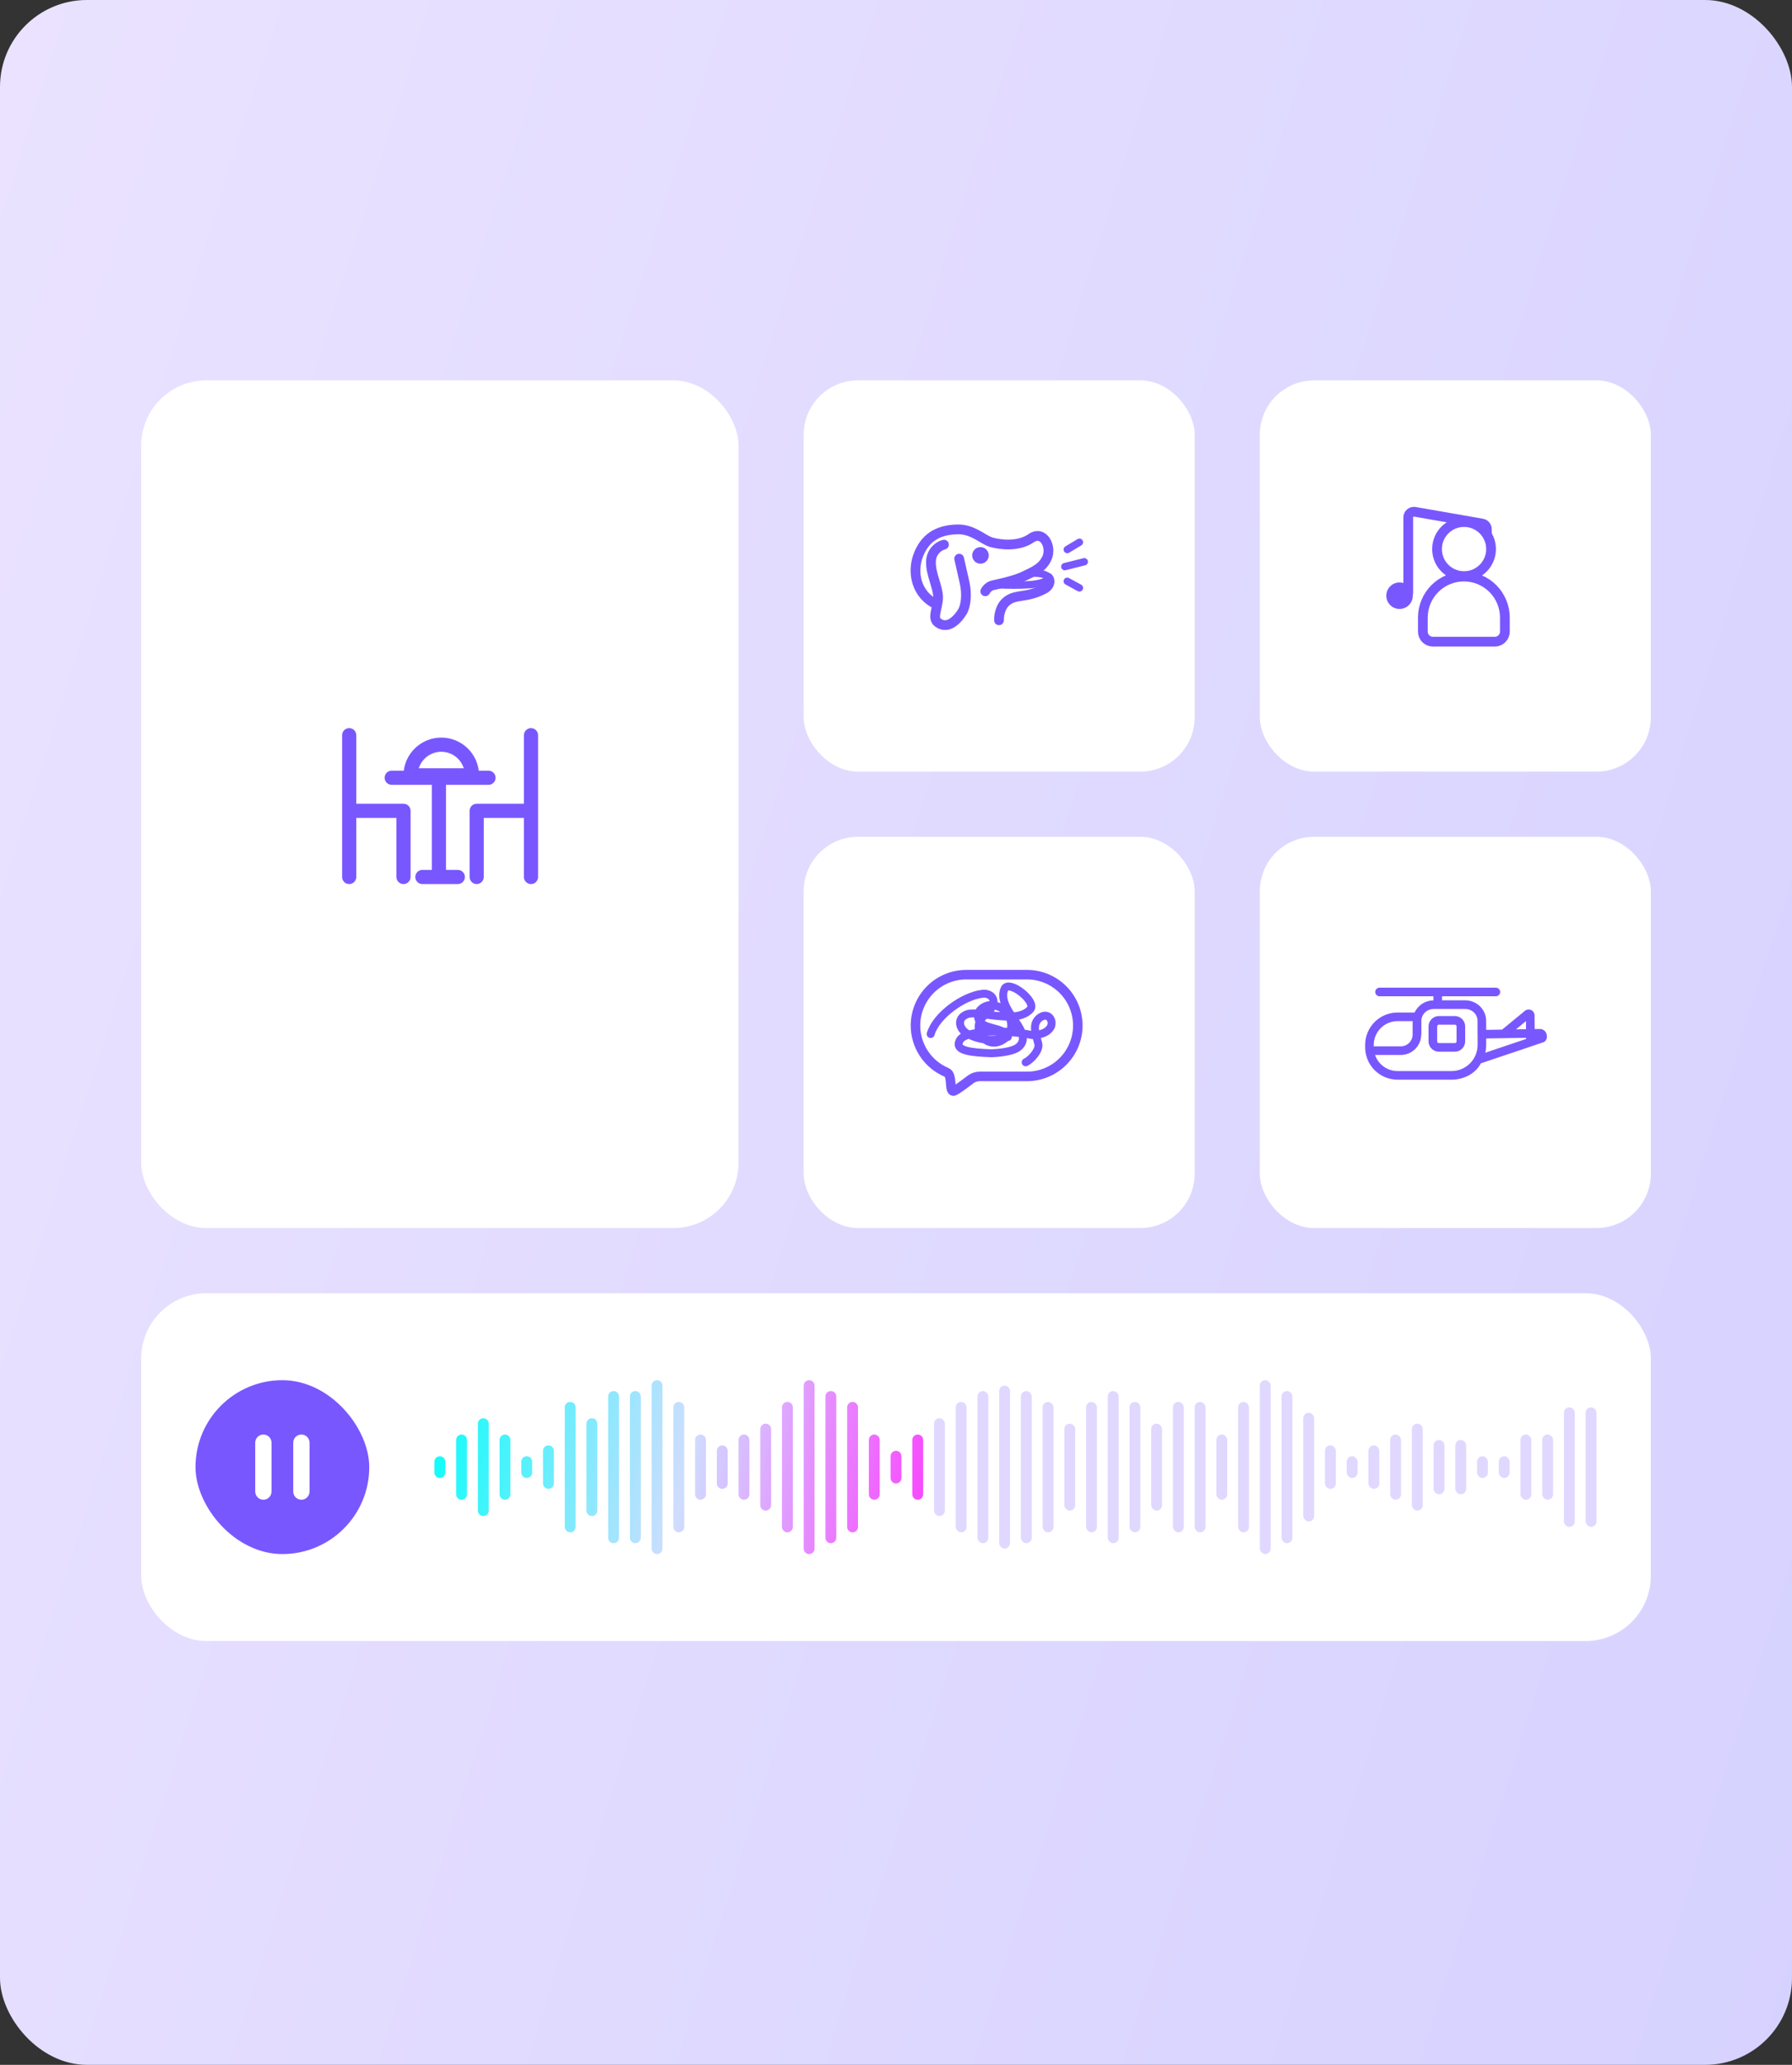 <svg width="330" height="380" viewBox="0 0 330 380" fill="none" xmlns="http://www.w3.org/2000/svg">
<rect x="0" y="0" width="330" height="380" fill="#333333" stroke="none"/>
<rect width="330" height="380" rx="16" fill="url(#paint0_linear_218_6458)"/>
<rect x="26" y="70" width="110" height="156" rx="12" fill="white"/>
<path fill-rule="evenodd" clip-rule="evenodd" d="M65.609 135.304C65.609 134.584 65.025 134 64.304 134C63.584 134 63 134.584 63 135.304V161.393C63 162.113 63.584 162.697 64.304 162.697C65.025 162.697 65.609 162.113 65.609 161.393V150.523H73.001V161.393C73.001 162.113 73.585 162.697 74.305 162.697C75.025 162.697 75.609 162.113 75.609 161.393V149.218C75.609 148.498 75.025 147.914 74.305 147.914H65.609V135.304ZM72.131 141.827C71.41 141.827 70.826 142.411 70.826 143.131C70.826 143.852 71.41 144.436 72.131 144.436H79.523V160.089H77.783C77.063 160.089 76.479 160.673 76.479 161.393C76.479 162.114 77.063 162.698 77.783 162.698H84.305C85.026 162.698 85.61 162.114 85.61 161.393C85.61 160.673 85.026 160.089 84.305 160.089H82.132V144.436H89.958C90.678 144.436 91.262 143.852 91.262 143.131C91.262 142.411 90.678 141.827 89.958 141.827H88.164C87.972 140.303 87.279 138.876 86.181 137.778C84.876 136.473 83.107 135.74 81.262 135.74C79.417 135.74 77.647 136.473 76.343 137.778C75.245 138.876 74.552 140.303 74.36 141.827H72.131ZM97.784 134C97.064 134 96.48 134.584 96.48 135.305V147.914H87.784C87.064 147.914 86.48 148.498 86.48 149.218V161.393C86.48 162.113 87.064 162.697 87.784 162.697C88.504 162.697 89.088 162.113 89.088 161.393V150.523H96.48V161.393C96.48 162.113 97.064 162.697 97.784 162.697C98.505 162.697 99.089 162.113 99.089 161.393V135.305C99.089 134.584 98.505 134 97.784 134ZM78.187 139.623C79.003 138.807 80.109 138.349 81.262 138.349C82.415 138.349 83.521 138.807 84.336 139.623C84.836 140.122 85.201 140.731 85.41 141.393L77.114 141.393C77.322 140.731 77.688 140.122 78.187 139.623Z" fill="#7957FF"/>
<rect x="148" y="154" width="72" height="72" rx="10" fill="white"/>
<path d="M189.117 198.095H180.424C179.851 198.097 179.293 198.269 178.819 198.59C178.819 198.59 175.97 200.797 175.569 200.797C174.746 200.797 175.455 197.834 174.331 197.359C172.631 196.647 171.178 195.448 170.157 193.913C169.135 192.379 168.589 190.576 168.587 188.733V188.733C168.587 186.249 169.573 183.868 171.329 182.112C173.085 180.357 175.466 179.37 177.949 179.37H189.117C190.347 179.37 191.564 179.612 192.7 180.083C193.836 180.553 194.868 181.243 195.738 182.112C196.607 182.982 197.297 184.014 197.767 185.15C198.238 186.286 198.48 187.503 198.48 188.733V188.733C198.48 189.962 198.238 191.179 197.767 192.315C197.297 193.451 196.607 194.483 195.738 195.353C194.868 196.222 193.836 196.912 192.7 197.382C191.564 197.853 190.347 198.095 189.117 198.095Z" stroke="#7957FF" stroke-width="1.753" stroke-miterlimit="10"/>
<path d="M171.385 190.295C172.375 186.866 177.418 183.281 180.909 182.891C181.182 182.849 181.461 182.862 181.728 182.929C181.996 182.995 182.248 183.115 182.468 183.281C183.349 184.06 182.913 185.206 182.242 185.938C181.401 186.874 180.185 187.497 180.216 189.095C180.228 189.478 180.317 189.854 180.476 190.202C180.635 190.55 180.862 190.862 181.143 191.122C183.115 192.953 185.984 191.215 186.217 188.986C186.268 188.106 186.011 187.236 185.491 186.525C184.97 185.814 184.219 185.306 183.365 185.089C182.863 184.93 182.327 184.919 181.82 185.057C181.312 185.196 180.856 185.477 180.504 185.868C180.318 186.1 180.193 186.375 180.138 186.667C180.084 186.959 180.103 187.261 180.192 187.544C180.878 189.617 184.736 188.799 185.602 190.833C184.39 191.269 183.1 191.442 181.817 191.341C180.534 191.241 179.286 190.868 178.158 190.249C177.62 189.969 177.192 189.516 176.942 188.963C176.397 187.63 177.41 186.757 178.446 186.554C179.152 186.467 179.866 186.485 180.567 186.609C183.996 186.991 188.018 187.801 189.779 185.689C190.832 184.247 186.015 180.389 185.033 181.885C184.183 183.616 185.352 185.611 186.451 187.193C187.706 189.009 189.483 191.285 187.433 192.79C186.319 193.6 183.427 193.834 182.5 193.834C178.68 193.702 176.132 193.327 176.576 191.854C176.833 190.997 177.519 190.295 181.424 189.882C184.367 189.722 187.318 189.931 190.208 190.506C191.315 190.397 192.507 190.249 193.256 189.337C193.519 189.049 193.664 188.674 193.664 188.285C193.664 187.895 193.519 187.52 193.256 187.232C192.328 186.367 190.824 187.443 190.629 188.643C190.434 189.843 190.964 190.981 191.214 192.119C191.463 193.257 189.935 194.988 188.875 195.502" stroke="#7957FF" stroke-width="1.461" stroke-linecap="round" stroke-linejoin="round"/>
<rect x="232" y="154" width="72" height="72" rx="10" fill="white"/>
<path d="M267.916 186.988H264.967C264.464 186.989 263.981 187.189 263.625 187.545C263.27 187.901 263.069 188.383 263.068 188.887V191.653C263.071 192.155 263.272 192.636 263.627 192.991C263.983 193.346 264.464 193.545 264.967 193.546H267.916C268.418 193.545 268.899 193.345 269.254 192.991C269.609 192.636 269.81 192.155 269.812 191.653V188.887C269.812 188.384 269.612 187.901 269.256 187.545C268.901 187.19 268.419 186.989 267.916 186.988ZM268.228 191.653C268.228 191.736 268.195 191.815 268.136 191.874C268.078 191.932 267.998 191.965 267.916 191.965H264.967C264.884 191.965 264.805 191.932 264.746 191.874C264.687 191.815 264.655 191.736 264.655 191.653V188.887C264.655 188.804 264.687 188.724 264.746 188.665C264.804 188.607 264.884 188.573 264.967 188.573H267.916C267.999 188.573 268.078 188.607 268.137 188.665C268.195 188.724 268.228 188.804 268.228 188.887V191.653Z" fill="#7957FF"/>
<path d="M282.637 192.337L284.351 191.76L284.463 191.67C284.857 191.346 284.975 190.784 284.777 190.237C284.697 189.992 284.544 189.777 284.339 189.621C284.133 189.466 283.885 189.376 283.628 189.365L282.613 189.382L282.589 186.846C282.586 186.642 282.526 186.443 282.415 186.272C282.303 186.1 282.146 185.964 281.961 185.878C281.776 185.793 281.57 185.761 281.368 185.787C281.165 185.813 280.974 185.896 280.817 186.026L276.618 189.481L273.684 189.531V188.368H273.674V187.856C273.674 185.78 271.939 184.09 269.809 184.09H265.548V183.348H275.466C275.677 183.348 275.878 183.264 276.027 183.116C276.176 182.967 276.259 182.765 276.259 182.555C276.259 182.344 276.176 182.143 276.027 181.994C275.878 181.845 275.677 181.762 275.466 181.762H254.046C253.835 181.762 253.633 181.845 253.485 181.994C253.336 182.143 253.252 182.344 253.252 182.555C253.252 182.765 253.336 182.967 253.485 183.116C253.633 183.264 253.835 183.348 254.046 183.348H263.964V184.1C263.234 184.108 262.521 184.322 261.908 184.718C261.295 185.114 260.806 185.675 260.498 186.336H257.361C255.778 186.336 254.26 186.965 253.14 188.085C252.021 189.204 251.392 190.723 251.392 192.306V192.725C251.392 194.309 252.021 195.827 253.14 196.947C254.26 198.066 255.778 198.695 257.361 198.695H267.295C269.783 198.695 271.833 197.401 272.702 195.686L276.943 194.259L278.82 193.631L281.068 192.876L282.637 192.337ZM281.008 187.919L281.023 189.403L279.168 189.437L281.008 187.919ZM257.361 187.921H260.136V190.382C260.136 190.96 259.906 191.514 259.497 191.923C259.089 192.331 258.534 192.561 257.957 192.562H252.978V192.306C252.979 191.143 253.441 190.029 254.263 189.207C255.084 188.385 256.199 187.922 257.361 187.921ZM267.295 197.112H257.361C256.448 197.111 255.558 196.824 254.816 196.293C254.073 195.761 253.515 195.012 253.218 194.148H257.957C258.955 194.147 259.912 193.75 260.618 193.044C261.325 192.338 261.722 191.38 261.723 190.382H261.748V187.863C261.748 186.669 262.771 185.683 264.027 185.683H269.812C271.069 185.683 272.091 186.66 272.091 187.863V190.382H272.103V192.306C272.102 193.581 271.595 194.803 270.694 195.704C269.792 196.605 268.57 197.112 267.295 197.112ZM273.684 192.306V191.112L281.037 190.989V191.202L273.517 193.737C273.626 193.268 273.682 192.788 273.684 192.306Z" fill="#7957FF"/>
<rect x="148" y="70" width="72" height="72" rx="10" fill="white"/>
<path d="M172.516 111.259C168.762 109.526 167.817 105.352 169.175 102.005C170.626 98.409 173.408 97.51 176.276 97.425C179.144 97.339 180.975 99.315 182.517 99.781C184.06 100.247 187.551 100.68 189.854 99.065C192.158 97.451 193.792 100.667 192.755 102.793C191.902 104.591 190.202 105.228 188.745 105.949C186.573 107.032 182.957 107.623 182.576 107.787C182.087 107.983 181.684 108.349 181.441 108.817" stroke="#7957FF" stroke-width="1.795" stroke-miterlimit="10" stroke-linecap="round"/>
<path d="M189.894 107.584L189.939 108.256L189.954 108.255L189.97 108.253L189.894 107.584ZM192.946 106.337L192.273 106.363L192.273 106.365L192.946 106.337ZM189.715 104.818C189.343 104.837 189.058 105.154 189.077 105.525C189.096 105.897 189.413 106.182 189.784 106.163L189.715 104.818ZM183.385 108.256C185.567 108.401 187.757 108.401 189.939 108.256L189.849 106.912C187.727 107.054 185.597 107.054 183.475 106.912L183.385 108.256ZM189.97 108.253C190.968 108.14 191.809 107.98 192.414 107.742C192.715 107.624 193.007 107.468 193.23 107.248C193.467 107.014 193.634 106.695 193.618 106.309L192.273 106.365C192.27 106.298 192.308 106.266 192.284 106.29C192.244 106.329 192.14 106.403 191.922 106.489C191.486 106.66 190.788 106.805 189.818 106.915L189.97 108.253ZM193.618 106.311C193.592 105.643 193.048 105.308 192.69 105.158C192.298 104.993 191.822 104.91 191.405 104.865C190.976 104.819 190.554 104.808 190.244 104.807C190.088 104.807 189.958 104.81 189.866 104.812C189.82 104.814 189.783 104.815 189.757 104.816C189.744 104.817 189.734 104.817 189.727 104.817C189.724 104.818 189.721 104.818 189.719 104.818C189.718 104.818 189.717 104.818 189.716 104.818C189.716 104.818 189.715 104.818 189.715 104.818C189.715 104.818 189.715 104.818 189.715 104.818C189.715 104.818 189.715 104.818 189.75 105.49C189.784 106.163 189.784 106.163 189.784 106.163C189.784 106.163 189.784 106.163 189.784 106.163C189.784 106.163 189.784 106.163 189.784 106.163C189.784 106.163 189.785 106.163 189.785 106.163C189.786 106.163 189.788 106.163 189.79 106.162C189.795 106.162 189.802 106.162 189.813 106.161C189.833 106.161 189.865 106.159 189.905 106.158C189.985 106.156 190.102 106.154 190.242 106.154C190.525 106.154 190.896 106.165 191.261 106.204C191.637 106.244 191.958 106.31 192.169 106.399C192.414 106.502 192.279 106.526 192.273 106.363L193.618 106.311Z" fill="#7957FF"/>
<path d="M192.945 106.285C193.391 106.522 193.598 107.729 192.204 108.437C188.903 110.113 187.288 109.277 185.523 110.537C184.981 110.935 184.568 111.482 184.335 112.112C184.102 112.742 183.966 113.255 183.966 114.153" stroke="#7957FF" stroke-width="1.795" stroke-miterlimit="10" stroke-linecap="round"/>
<path d="M173.835 100.228C173.143 100.422 172.534 100.837 172.101 101.411C171.668 101.985 171.436 102.685 171.44 103.404C171.361 105.622 172.805 108.162 172.752 110.039C172.667 112.047 171.571 113.738 172.752 114.601C174.675 116.005 176.506 113.753 177.215 112.598C177.924 111.443 178.074 109.212 177.635 107.243C177.195 105.274 176.631 102.813 176.631 102.813" stroke="#7957FF" stroke-width="1.795" stroke-miterlimit="10" stroke-linecap="round"/>
<path d="M180.554 103.738C181.397 103.738 182.08 103.055 182.08 102.212C182.08 101.369 181.397 100.686 180.554 100.686C179.712 100.686 179.028 101.369 179.028 102.212C179.028 103.055 179.712 103.738 180.554 103.738Z" fill="#7957FF"/>
<path d="M196.534 101.136L198.778 99.789M196.085 104.277L199.676 103.38M196.534 106.971L198.778 108.194" stroke="#7957FF" stroke-width="1.347" stroke-linecap="round"/>
<rect x="232" y="70" width="72" height="72" rx="10" fill="white"/>
<path d="M275.305 118.089H263.867C263.625 118.089 263.385 118.041 263.161 117.949C262.937 117.856 262.733 117.72 262.562 117.549C262.391 117.377 262.255 117.174 262.162 116.95C262.069 116.726 262.021 116.486 262.021 116.244V113.659C262.021 111.656 262.817 109.735 264.233 108.318C265.65 106.902 267.571 106.106 269.574 106.106C271.577 106.106 273.498 106.902 274.914 108.318C276.33 109.735 277.126 111.656 277.126 113.659V116.244C277.124 116.728 276.932 117.193 276.592 117.538C276.251 117.883 275.789 118.081 275.305 118.089Z" stroke="#7957FF" stroke-width="1.794" stroke-linecap="round" stroke-linejoin="round"/>
<path d="M269.606 106.025C272.354 106.025 274.581 103.797 274.581 101.049C274.581 98.302 272.354 96.074 269.606 96.074C266.858 96.074 264.631 98.302 264.631 101.049C264.631 103.797 266.858 106.025 269.606 106.025Z" stroke="#7957FF" stroke-width="1.794" stroke-linecap="round" stroke-linejoin="round"/>
<path d="M259.33 109.117V95.232C259.329 95.082 259.36 94.933 259.421 94.796C259.482 94.659 259.572 94.536 259.684 94.437C259.797 94.337 259.929 94.263 260.073 94.219C260.217 94.176 260.368 94.163 260.517 94.183L272.906 96.345C273.157 96.381 273.386 96.505 273.552 96.697C273.718 96.888 273.809 97.133 273.808 97.386V98.106" stroke="#7957FF" stroke-width="1.794" stroke-linecap="round" stroke-linejoin="round"/>
<path d="M257.729 112.068C259.076 112.068 260.168 110.976 260.168 109.629C260.168 108.282 259.076 107.19 257.729 107.19C256.382 107.19 255.29 108.282 255.29 109.629C255.29 110.976 256.382 112.068 257.729 112.068Z" fill="#7957FF"/>
<rect x="26" y="238" width="278" height="64" rx="12" fill="white"/>
<path fill-rule="evenodd" clip-rule="evenodd" d="M121 254C120.448 254 120 254.448 120 255V285C120 285.552 120.448 286 121 286C121.552 286 122 285.552 122 285V255C122 254.448 121.552 254 121 254ZM113 256C112.448 256 112 256.448 112 257V283C112 283.552 112.448 284 113 284C113.552 284 114 283.552 114 283V257C114 256.448 113.552 256 113 256ZM105 258C104.448 258 104 258.448 104 259V281C104 281.552 104.448 282 105 282C105.552 282 106 281.552 106 281V259C106 258.448 105.552 258 105 258ZM89 261C88.448 261 88 261.448 88 262V278C88 278.552 88.448 279 89 279C89.552 279 90 278.552 90 278V262C90 261.448 89.552 261 89 261ZM84 265C84 264.448 84.448 264 85 264C85.552 264 86 264.448 86 265V275C86 275.552 85.552 276 85 276C84.448 276 84 275.552 84 275V265ZM80 269C80 268.448 80.448 268 81 268C81.552 268 82 268.448 82 269V271C82 271.552 81.552 272 81 272C80.448 272 80 271.552 80 271V269ZM92 265C92 264.448 92.448 264 93 264C93.552 264 94 264.448 94 265V275C94 275.552 93.552 276 93 276C92.448 276 92 275.552 92 275V265ZM97 268C96.448 268 96 268.448 96 269V271C96 271.552 96.448 272 97 272C97.552 272 98 271.552 98 271V269C98 268.448 97.552 268 97 268ZM100 267C100 266.448 100.448 266 101 266C101.552 266 102 266.448 102 267V273C102 273.552 101.552 274 101 274C100.448 274 100 273.552 100 273V267ZM108 262C108 261.448 108.448 261 109 261C109.552 261 110 261.448 110 262V278C110 278.552 109.552 279 109 279C108.448 279 108 278.552 108 278V262ZM116 257C116 256.448 116.448 256 117 256C117.552 256 118 256.448 118 257V283C118 283.552 117.552 284 117 284C116.448 284 116 283.552 116 283V257ZM124 259C124 258.448 124.448 258 125 258C125.552 258 126 258.448 126 259V281C126 281.552 125.552 282 125 282C124.448 282 124 281.552 124 281V259ZM129 264C128.448 264 128 264.448 128 265V275C128 275.552 128.448 276 129 276C129.552 276 130 275.552 130 275V265C130 264.448 129.552 264 129 264ZM132 267C132 266.448 132.448 266 133 266C133.552 266 134 266.448 134 267V273C134 273.552 133.552 274 133 274C132.448 274 132 273.552 132 273V267ZM137 264C136.448 264 136 264.448 136 265V275C136 275.552 136.448 276 137 276C137.552 276 138 275.552 138 275V265C138 264.448 137.552 264 137 264ZM140 263C140 262.448 140.448 262 141 262C141.552 262 142 262.448 142 263V277C142 277.552 141.552 278 141 278C140.448 278 140 277.552 140 277V263ZM145 258C144.448 258 144 258.448 144 259V281C144 281.552 144.448 282 145 282C145.552 282 146 281.552 146 281V259C146 258.448 145.552 258 145 258ZM148 255C148 254.448 148.448 254 149 254C149.552 254 150 254.448 150 255V285C150 285.552 149.552 286 149 286C148.448 286 148 285.552 148 285V255ZM153 256C152.448 256 152 256.448 152 257V283C152 283.552 152.448 284 153 284C153.552 284 154 283.552 154 283V257C154 256.448 153.552 256 153 256ZM156 259C156 258.448 156.448 258 157 258C157.552 258 158 258.448 158 259V281C158 281.552 157.552 282 157 282C156.448 282 156 281.552 156 281V259ZM161 264C160.448 264 160 264.448 160 265V275C160 275.552 160.448 276 161 276C161.552 276 162 275.552 162 275V265C162 264.448 161.552 264 161 264ZM164 268C164 267.448 164.448 267 165 267C165.552 267 166 267.448 166 268V272C166 272.552 165.552 273 165 273C164.448 273 164 272.552 164 272V268ZM169 264C168.448 264 168 264.448 168 265V275C168 275.552 168.448 276 169 276C169.552 276 170 275.552 170 275V265C170 264.448 169.552 264 169 264Z" fill="url(#paint1_linear_218_6458)"/>
<rect x="172" y="261" width="2" height="18" rx="1" fill="#E0D8FF"/>
<rect x="176" y="258" width="2" height="24" rx="1" fill="#E0D8FF"/>
<rect x="180" y="256" width="2" height="28" rx="1" fill="#E0D8FF"/>
<rect x="184" y="255" width="2" height="30" rx="1" fill="#E0D8FF"/>
<rect x="188" y="256" width="2" height="28" rx="1" fill="#E0D8FF"/>
<rect x="192" y="258" width="2" height="24" rx="1" fill="#E0D8FF"/>
<rect x="196" y="262" width="2" height="16" rx="1" fill="#E0D8FF"/>
<rect x="200" y="258" width="2" height="24" rx="1" fill="#E0D8FF"/>
<rect x="204" y="256" width="2" height="28" rx="1" fill="#E0D8FF"/>
<rect x="208" y="258" width="2" height="24" rx="1" fill="#E0D8FF"/>
<rect x="212" y="262" width="2" height="16" rx="1" fill="#E0D8FF"/>
<rect x="216" y="258" width="2" height="24" rx="1" fill="#E0D8FF"/>
<rect x="220" y="258" width="2" height="24" rx="1" fill="#E0D8FF"/>
<rect x="224" y="264" width="2" height="12" rx="1" fill="#E0D8FF"/>
<rect x="228" y="258" width="2" height="24" rx="1" fill="#E0D8FF"/>
<rect x="232" y="254" width="2" height="32" rx="1" fill="#E0D8FF"/>
<rect x="236" y="256" width="2" height="28" rx="1" fill="#E0D8FF"/>
<rect x="240" y="260" width="2" height="20" rx="1" fill="#E0D8FF"/>
<rect x="244" y="266" width="2" height="8" rx="1" fill="#E0D8FF"/>
<rect x="248" y="268" width="2" height="4" rx="1" fill="#E0D8FF"/>
<rect x="252" y="266" width="2" height="8" rx="1" fill="#E0D8FF"/>
<rect x="256" y="264" width="2" height="12" rx="1" fill="#E0D8FF"/>
<rect x="260" y="262" width="2" height="16" rx="1" fill="#E0D8FF"/>
<rect x="264" y="265" width="2" height="10" rx="1" fill="#E0D8FF"/>
<rect x="268" y="265" width="2" height="10" rx="1" fill="#E0D8FF"/>
<rect x="272" y="268" width="2" height="4" rx="1" fill="#E0D8FF"/>
<rect x="276" y="268" width="2" height="4" rx="1" fill="#E0D8FF"/>
<rect x="280" y="264" width="2" height="12" rx="1" fill="#E0D8FF"/>
<rect x="284" y="264" width="2" height="12" rx="1" fill="#E0D8FF"/>
<rect x="288" y="259" width="2" height="22" rx="1" fill="#E0D8FF"/>
<rect x="292" y="259" width="2" height="22" rx="1" fill="#E0D8FF"/>
<rect x="36" y="254" width="32" height="32" rx="16" fill="#7957FF"/>
<path fill-rule="evenodd" clip-rule="evenodd" d="M50 265.5C50 264.672 49.328 264 48.5 264C47.672 264 47 264.672 47 265.5V274.5C47 275.328 47.672 276 48.5 276C49.328 276 50 275.328 50 274.5V265.5ZM57 265.5C57 264.672 56.328 264 55.5 264C54.672 264 54 264.672 54 265.5V274.5C54 275.328 54.672 276 55.5 276C56.328 276 57 275.328 57 274.5V265.5Z" fill="white"/>
<defs>
<linearGradient id="paint0_linear_218_6458" x1="349.067" y1="406.037" x2="-124.731" y2="257.107" gradientUnits="userSpaceOnUse">
<stop stop-color="#D5D1FF"/>
<stop offset="1" stop-color="#ECE4FF"/>
</linearGradient>
<linearGradient id="paint1_linear_218_6458" x1="77" y1="259.5" x2="173" y2="278" gradientUnits="userSpaceOnUse">
<stop stop-color="#00FFFA"/>
<stop offset="0.516" stop-color="#CFDDFF"/>
<stop offset="1" stop-color="#FB3EFF"/>
</linearGradient>
</defs>
</svg>
